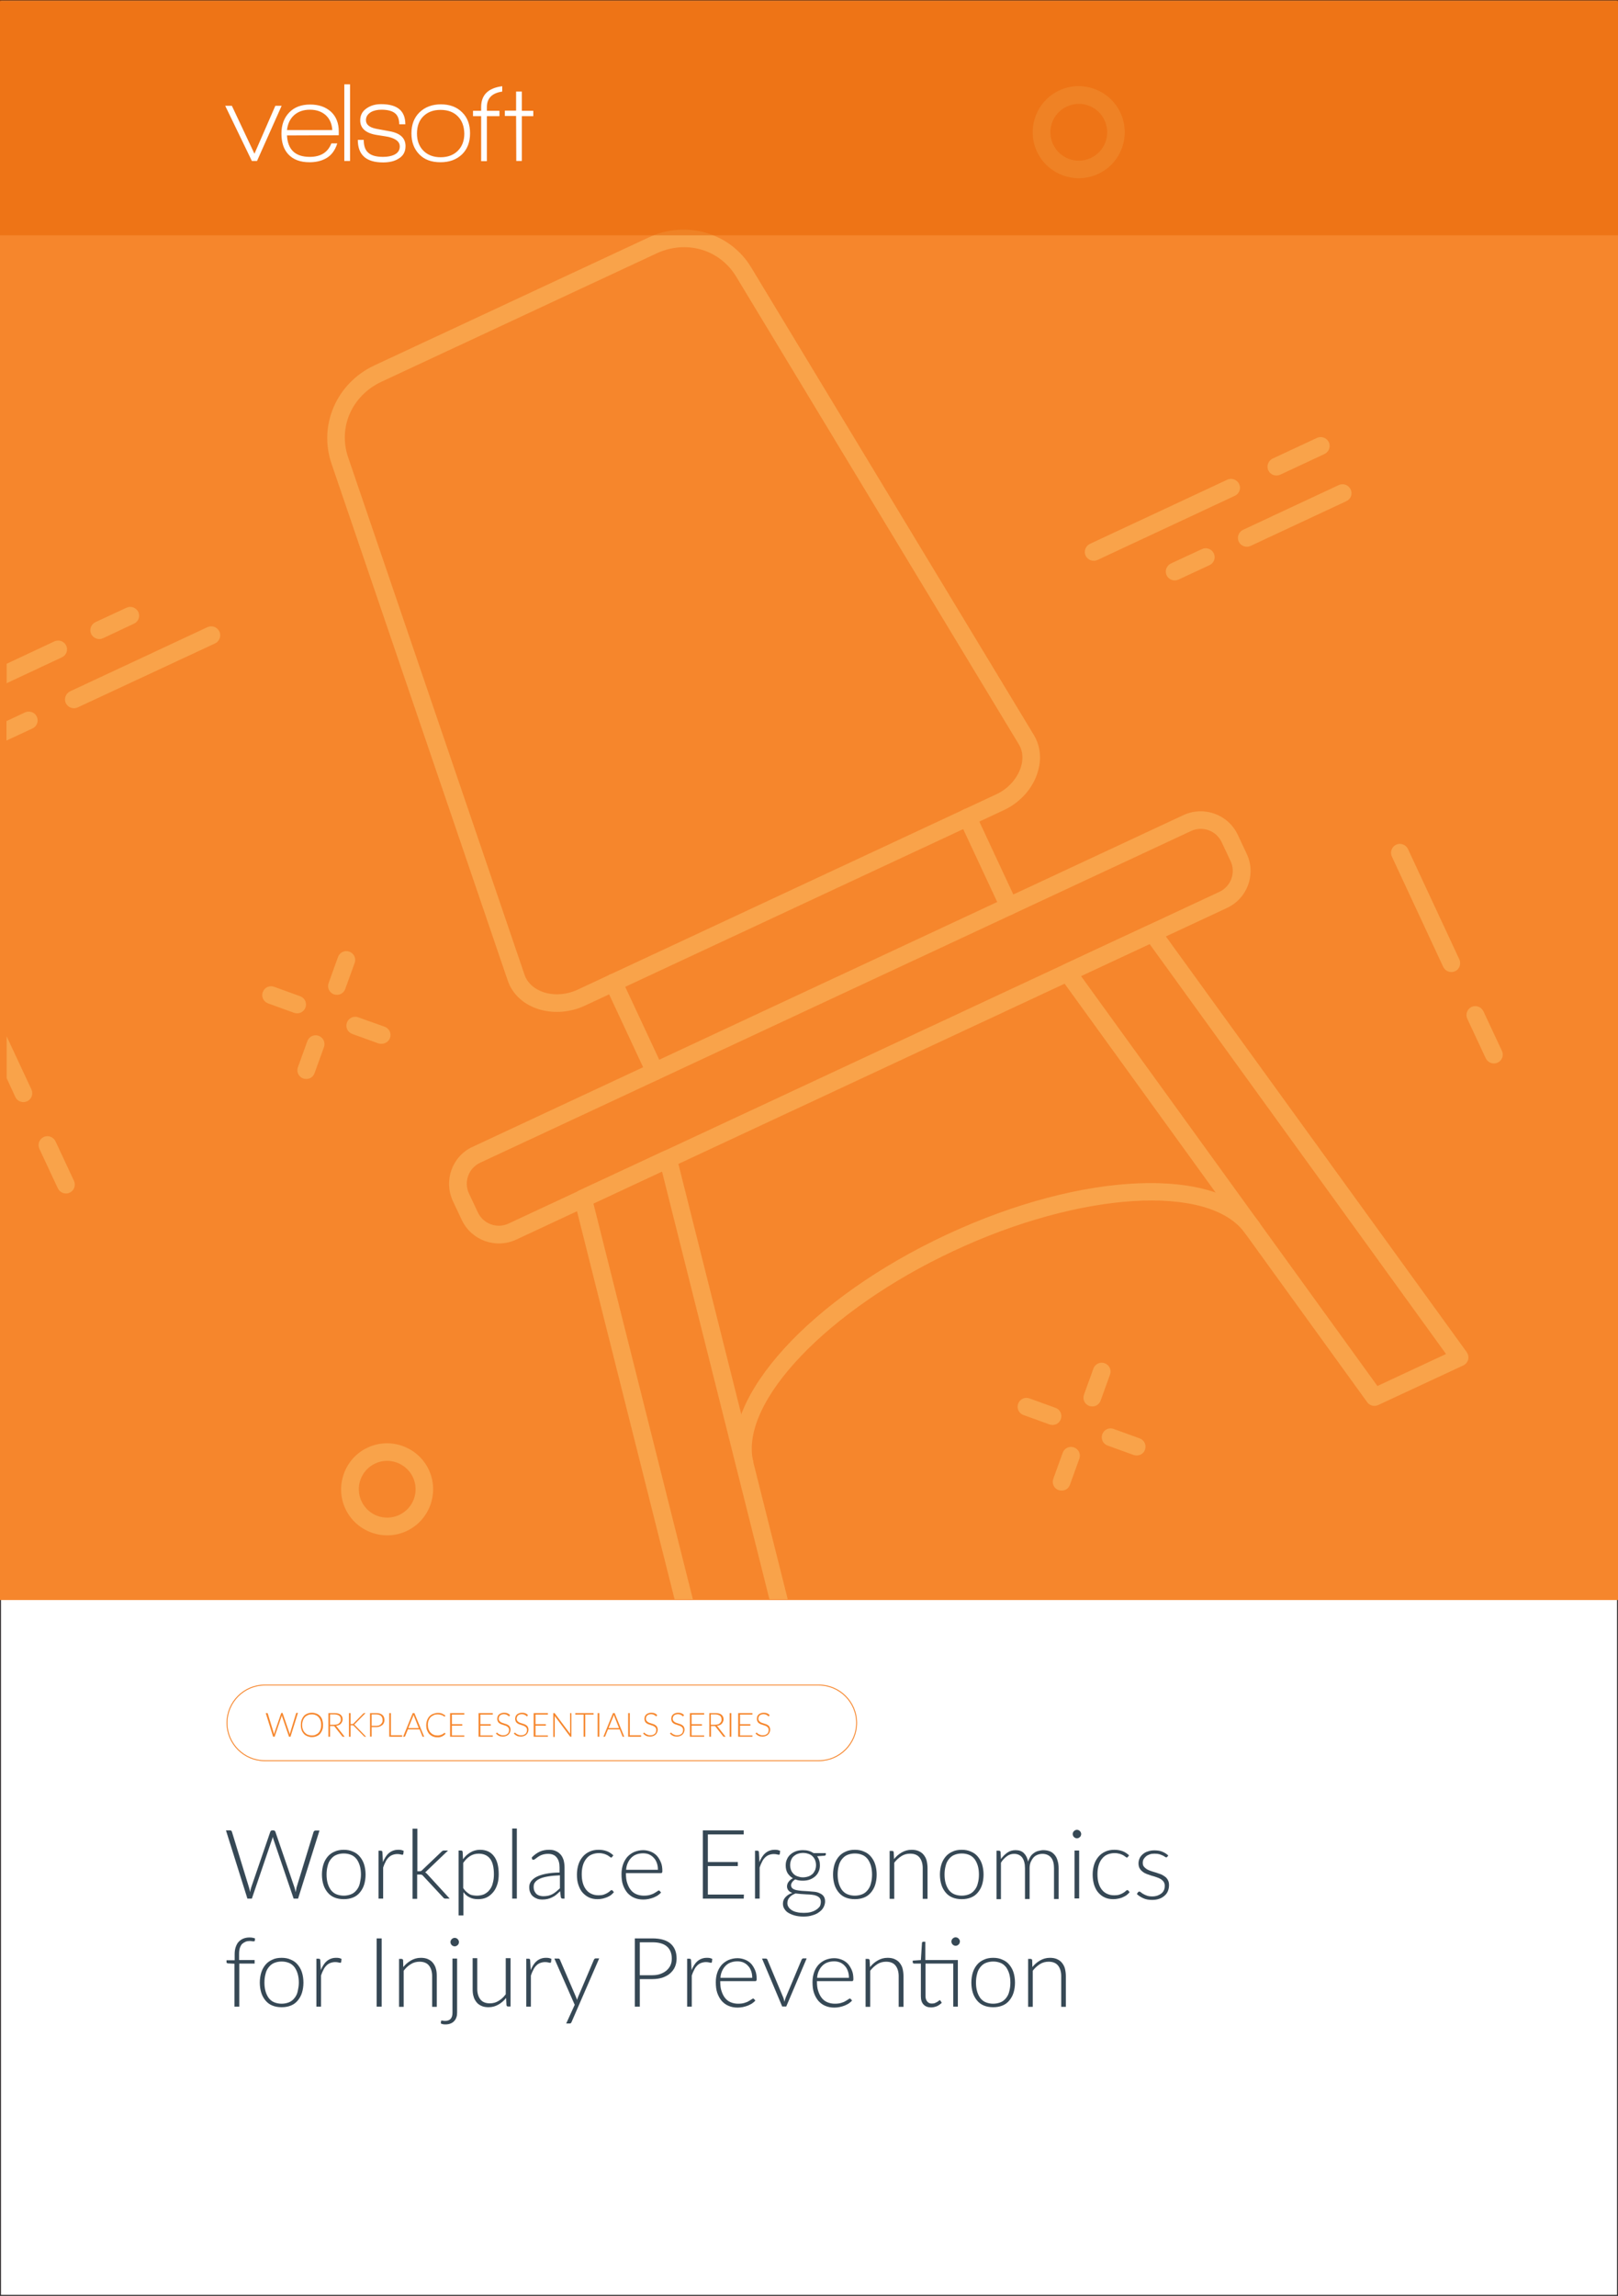 <svg xmlns="http://www.w3.org/2000/svg" xml:space="preserve" id="Layer_1" x="0" y="0" style="enable-background:new 0 0 875 1241" viewBox="0 0 875 1241"><rect x="0" y="0" width="875" height="1241" fill="#333333" stroke="none"/>  <style>.st1{fill:#f6862c}.st2{enable-background:new}.st3{fill:#f9a34a}.st4{fill:#364855}.st6{fill:#fff}</style>  <path id="Template_00000041994586884309504600000013527210638728402325_" d="M0 0h875v1241H0z" style="fill:#fff;stroke:#231f20;stroke-miterlimit:10"></path>  <path d="M442.8 952H143.2c-11.4 0-20.7-9.3-20.7-20.7s9.3-20.7 20.7-20.7h299.6c11.4 0 20.7 9.3 20.7 20.7s-9.3 20.7-20.7 20.7zm-299.6-40.9c-11.1 0-20.2 9.1-20.2 20.2s9.1 20.2 20.2 20.2h299.6c11.1 0 20.2-9.1 20.2-20.2s-9.1-20.2-20.2-20.2H143.2z" class="st1"></path>  <g class="st2">    <path d="m161.1 926-4 12.8h-.8l-3.8-11.1c0-.2-.1-.3-.1-.5 0 .2-.1.3-.1.5l-3.8 11.1h-.8l-4-12.8h.8c.2 0 .3.1.3.2l3.2 10.5c.1.2.1.5.2.8 0-.2.1-.3.1-.4s.1-.3.1-.4l3.6-10.5c0-.1.1-.1.1-.2.1 0 .1-.1.2-.1h.3c.1 0 .2 0 .2.1.1 0 .1.1.1.2l3.6 10.5c0 .1.1.2.1.4 0 .1.1.3.1.4 0-.2.1-.3.1-.4 0-.1.1-.3.1-.4l3.2-10.5c0-.1.1-.1.1-.2.1 0 .1-.1.2-.1h.7zM174.7 932.4c0 1-.1 1.9-.4 2.7-.3.8-.7 1.5-1.2 2.1-.5.6-1.2 1-1.9 1.3-.7.3-1.6.5-2.5.5-.9 0-1.7-.2-2.5-.5-.7-.3-1.4-.7-1.9-1.3-.5-.6-1-1.3-1.2-2.1-.3-.8-.4-1.7-.4-2.7 0-1 .1-1.9.4-2.7.3-.8.7-1.5 1.2-2.1.5-.6 1.2-1 1.9-1.3.7-.3 1.6-.5 2.5-.5.9 0 1.7.2 2.5.5s1.4.8 1.9 1.3c.5.6 1 1.3 1.2 2.1.2.8.4 1.7.4 2.7zm-1 0c0-.9-.1-1.7-.4-2.4-.2-.7-.6-1.3-1-1.8-.5-.5-1-.9-1.6-1.1-.6-.3-1.3-.4-2.1-.4s-1.5.1-2.1.4c-.6.3-1.2.6-1.6 1.1-.5.5-.8 1.1-1.1 1.8-.2.7-.4 1.5-.4 2.4 0 .9.1 1.7.4 2.4.2.7.6 1.3 1.1 1.8.5.5 1 .9 1.6 1.1s1.3.4 2.1.4 1.5-.1 2.1-.4 1.2-.6 1.6-1.1c.5-.5.8-1.1 1-1.8.3-.7.4-1.5.4-2.4zM186.4 938.8h-1.1c-.1 0-.1-.1-.2-.2l-4.1-5.2c0-.1-.1-.1-.1-.2-.1 0-.1-.1-.2-.1s-.1 0-.2-.1h-2v5.8h-.9V926h3.3c1.5 0 2.6.3 3.3.9.7.6 1.1 1.4 1.1 2.5 0 .5-.1.9-.3 1.3-.2.4-.4.8-.7 1.1-.3.3-.7.6-1.1.7-.4.2-1 .3-1.5.4.1.1.3.2.4.4l4.3 5.5zm-5.6-6.5c.6 0 1.1-.1 1.5-.2.4-.1.8-.3 1.1-.6.3-.3.5-.6.7-.9s.2-.8.2-1.2c0-.9-.3-1.6-.9-2s-1.5-.7-2.6-.7h-2.3v5.6h2.3zM189.5 931.9h1.3c.1 0 .1-.1.2-.1s.1-.1.2-.2l5.2-5.3c.1-.1.2-.2.3-.2.1 0 .2-.1.3-.1h.7l-5.6 5.7-.3.3c-.1.1-.2.1-.3.2.1 0 .2.1.3.2l.3.3 5.9 6.1h-.7c-.2 0-.3 0-.3-.1s-.1-.1-.2-.2l-5.4-5.5-.2-.2c-.1 0-.1-.1-.2-.1s-.2-.1-.2-.1H189.6v6.2h-.9V926h.9v5.9zM203.4 926c1.5 0 2.6.3 3.4 1 .8.7 1.1 1.6 1.1 2.8 0 .6-.1 1.1-.3 1.5-.2.5-.5.9-.9 1.2-.4.3-.9.6-1.4.8-.6.2-1.2.3-1.9.3H201v5.1h-.9V926h3.3zm0 6.9c.6 0 1.1-.1 1.5-.2.4-.2.8-.4 1.1-.7.3-.3.5-.6.7-1 .2-.4.2-.8.2-1.2 0-1-.3-1.7-.9-2.3-.6-.5-1.5-.8-2.7-.8H201v6.2h2.4zM217.5 938v.8h-7V926h.9v12h6.1zM229.4 938.8h-.7c-.1 0-.2 0-.2-.1-.1 0-.1-.1-.1-.2l-1.5-3.7h-6.3l-1.5 3.7c0 .1-.1.1-.1.2-.1 0-.1.1-.2.1h-.8l5.2-12.8h.9l5.3 12.8zm-2.9-4.6-2.6-6.5c-.1-.2-.2-.5-.3-.8 0 .1-.1.3-.1.4 0 .1-.1.2-.1.4l-2.6 6.4h5.7zM240.4 936.7c.1 0 .1 0 .2.1l.4.4c-.3.3-.6.5-.9.8-.3.2-.7.4-1 .6-.4.2-.8.3-1.2.4-.4.1-.9.1-1.5.1-.9 0-1.7-.2-2.4-.5s-1.4-.8-1.9-1.3c-.5-.6-.9-1.3-1.2-2.1-.3-.8-.4-1.7-.4-2.7 0-1 .2-1.9.5-2.7s.7-1.5 1.3-2.1 1.2-1 2-1.3 1.6-.5 2.5-.5c.9 0 1.6.1 2.3.4.7.3 1.3.7 1.8 1.1l-.3.4c0 .1-.1.1-.2.1s-.2-.1-.4-.2-.4-.3-.7-.4c-.3-.2-.6-.3-1.1-.4-.4-.1-.9-.2-1.5-.2-.8 0-1.5.1-2.1.4-.6.3-1.2.6-1.7 1.1-.5.5-.8 1.1-1.1 1.8-.3.7-.4 1.5-.4 2.4 0 .9.1 1.7.4 2.4.3.7.6 1.3 1.1 1.8.5.5 1 .9 1.6 1.1.6.3 1.3.4 2 .4.5 0 .9 0 1.2-.1.4-.1.7-.2 1-.3.3-.1.6-.3.8-.4.3-.2.5-.4.8-.6h.1zM251.1 938v.8h-7.7V926h7.7v.8h-6.7v5.2h5.6v.8h-5.6v5.3h6.7zM266.5 938v.8h-7.7V926h7.7v.8h-6.7v5.2h5.6v.8h-5.6v5.3h6.7zM275.5 927.6c-.1.1-.1.2-.2.2s-.2-.1-.3-.2-.3-.2-.5-.4c-.2-.1-.5-.3-.8-.4-.3-.1-.7-.2-1.2-.2s-.9.1-1.2.2c-.4.1-.6.3-.9.5-.2.2-.4.5-.5.8-.1.3-.2.6-.2.9 0 .4.1.8.3 1.1s.4.5.7.7c.3.2.6.4 1 .5.4.1.8.3 1.2.4.4.1.8.3 1.2.4.4.2.7.4 1 .6.3.2.5.5.7.9.2.4.3.8.3 1.3s-.1 1-.3 1.5-.5.9-.8 1.2-.8.6-1.3.8c-.5.2-1.1.3-1.7.3-.8 0-1.6-.1-2.2-.4-.6-.3-1.1-.7-1.6-1.2l.3-.4c.1-.1.2-.1.3-.1.1 0 .1 0 .2.1l.3.3c.1.1.3.2.4.3l.6.3c.2.1.5.2.8.3s.6.1 1 .1c.5 0 1-.1 1.4-.2.4-.2.7-.4 1-.6.3-.3.5-.6.6-.9s.2-.8.2-1.2c0-.5-.1-.8-.3-1.1-.2-.3-.4-.5-.7-.7-.3-.2-.6-.4-1-.5-.4-.1-.8-.3-1.2-.4-.4-.1-.8-.3-1.2-.4-.4-.2-.7-.4-1-.6-.3-.2-.5-.5-.7-.9s-.3-.8-.3-1.4c0-.4.1-.8.2-1.2s.4-.7.7-1.1c.3-.3.7-.5 1.2-.7.5-.2 1-.3 1.6-.3.7 0 1.3.1 1.8.3s1 .5 1.4 1l-.3.5zM285.2 927.6c-.1.1-.1.2-.2.2s-.2-.1-.3-.2-.3-.2-.5-.4c-.2-.1-.5-.3-.8-.4-.3-.1-.7-.2-1.2-.2s-.9.1-1.2.2c-.4.1-.6.3-.9.5-.2.2-.4.5-.5.8-.1.3-.2.6-.2.9 0 .4.1.8.3 1.1s.4.5.7.7c.3.2.6.4 1 .5.4.1.8.3 1.2.4.4.1.8.3 1.2.4.4.2.7.4 1 .6.3.2.5.5.7.9.2.4.3.8.3 1.3s-.1 1-.3 1.5-.5.9-.8 1.2-.8.6-1.3.8c-.5.2-1.1.3-1.7.3-.8 0-1.6-.1-2.2-.4-.6-.3-1.1-.7-1.6-1.2l.3-.4c.1-.1.2-.1.3-.1.1 0 .1 0 .2.1l.3.3c.1.1.3.2.4.3l.6.3c.2.1.5.2.8.3s.6.1 1 .1c.5 0 1-.1 1.4-.2.4-.2.7-.4 1-.6.3-.3.5-.6.6-.9s.2-.8.2-1.2c0-.5-.1-.8-.3-1.1-.2-.3-.4-.5-.7-.7-.3-.2-.6-.4-1-.5-.4-.1-.8-.3-1.2-.4-.4-.1-.8-.3-1.2-.4-.4-.2-.7-.4-1-.6-.3-.2-.5-.5-.7-.9s-.3-.8-.3-1.4c0-.4.1-.8.2-1.2s.4-.7.7-1.1c.3-.3.7-.5 1.2-.7.5-.2 1-.3 1.6-.3.7 0 1.3.1 1.8.3s1 .5 1.4 1l-.3.5zM296.3 938v.8h-7.7V926h7.7v.8h-6.7v5.2h5.6v.8h-5.6v5.3h6.7zM309 926v12.8H308.4c-.1 0-.1-.1-.1-.1l-8.3-11.1v11.3h-.8V926h.7l.1.1 8.3 11.1V926h.7zM321 926.8h-4.5v12h-.9v-12h-4.5v-.8h9.9v.8zM324.1 938.8h-.9V926h.9v12.8zM337.6 938.8h-.7c-.1 0-.2 0-.2-.1-.1 0-.1-.1-.1-.2l-1.5-3.7h-6.3l-1.5 3.7c0 .1-.1.1-.1.2-.1 0-.1.1-.2.1h-.7l5.2-12.8h.9l5.2 12.8zm-2.8-4.6-2.6-6.5c-.1-.2-.2-.5-.3-.8 0 .1-.1.3-.1.4 0 .1-.1.2-.1.4l-2.6 6.4h5.7zM346.7 938v.8h-7V926h.9v12h6.1zM355.1 927.6c-.1.1-.1.2-.2.2s-.2-.1-.3-.2-.3-.2-.5-.4c-.2-.1-.5-.3-.8-.4-.3-.1-.7-.2-1.2-.2s-.9.1-1.2.2c-.4.1-.6.3-.9.5-.2.2-.4.5-.5.8-.1.3-.2.6-.2.9 0 .4.1.8.3 1.1s.4.5.7.7c.3.2.6.4 1 .5.4.1.8.3 1.2.4.4.1.8.3 1.2.4.4.2.7.4 1 .6.3.2.5.5.7.9.2.4.3.8.3 1.3s-.1 1-.3 1.5-.5.9-.8 1.2-.8.6-1.3.8c-.5.2-1.1.3-1.7.3-.8 0-1.6-.1-2.2-.4-.6-.3-1.1-.7-1.6-1.2l.3-.4c.1-.1.2-.1.3-.1.1 0 .1 0 .2.1l.3.3c.1.1.3.2.4.3l.6.3c.2.1.5.2.8.3s.6.1 1 .1c.5 0 1-.1 1.4-.2.4-.2.7-.4 1-.6.3-.3.5-.6.6-.9s.2-.8.2-1.2c0-.5-.1-.8-.3-1.1-.2-.3-.4-.5-.7-.7-.3-.2-.6-.4-1-.5-.4-.1-.8-.3-1.2-.4-.4-.1-.8-.3-1.2-.4-.4-.2-.7-.4-1-.6-.3-.2-.5-.5-.7-.9s-.3-.8-.3-1.4c0-.4.1-.8.2-1.2s.4-.7.7-1.1c.3-.3.7-.5 1.2-.7.5-.2 1-.3 1.6-.3.7 0 1.3.1 1.8.3s1 .5 1.4 1l-.3.5zM369.6 927.6c-.1.1-.1.2-.2.2s-.2-.1-.3-.2-.3-.2-.5-.4c-.2-.1-.5-.3-.8-.4-.3-.1-.7-.2-1.2-.2s-.9.1-1.2.2c-.4.1-.6.3-.9.5-.2.2-.4.5-.5.8-.1.3-.2.6-.2.9 0 .4.1.8.3 1.1s.4.5.7.7c.3.2.6.4 1 .5.4.1.8.3 1.2.4.4.1.8.3 1.2.4.4.2.7.4 1 .6.3.2.5.5.7.9.2.4.3.8.3 1.3s-.1 1-.3 1.5-.5.9-.8 1.2-.8.6-1.3.8c-.5.2-1.1.3-1.7.3-.8 0-1.6-.1-2.2-.4-.6-.3-1.1-.7-1.6-1.2l.3-.4c.1-.1.2-.1.3-.1.1 0 .1 0 .2.1l.3.3c.1.1.3.2.4.3l.6.3c.2.1.5.2.8.3s.6.1 1 .1c.5 0 1-.1 1.4-.2.4-.2.7-.4 1-.6.3-.3.5-.6.6-.9s.2-.8.2-1.2c0-.5-.1-.8-.3-1.1-.2-.3-.4-.5-.7-.7-.3-.2-.6-.4-1-.5-.4-.1-.8-.3-1.2-.4-.4-.1-.8-.3-1.2-.4-.4-.2-.7-.4-1-.6-.3-.2-.5-.5-.7-.9s-.3-.8-.3-1.4c0-.4.1-.8.2-1.2s.4-.7.7-1.1c.3-.3.7-.5 1.2-.7.5-.2 1-.3 1.6-.3.7 0 1.3.1 1.8.3s1 .5 1.4 1l-.3.5zM380.8 938v.8h-7.7V926h7.7v.8H374v5.2h5.6v.8H374v5.3h6.8zM392.4 938.8h-1.1c-.1 0-.1-.1-.2-.2l-4.1-5.2c0-.1-.1-.1-.1-.2-.1 0-.1-.1-.2-.1s-.1 0-.2-.1h-2v5.8h-.9V926h3.3c1.5 0 2.6.3 3.3.9.7.6 1.1 1.4 1.1 2.5 0 .5-.1.9-.3 1.3-.2.4-.4.8-.7 1.1-.3.3-.7.6-1.1.7-.4.2-1 .3-1.5.4.1.1.3.2.4.4l4.3 5.5zm-5.7-6.5c.6 0 1.1-.1 1.5-.2.4-.1.8-.3 1.1-.6.3-.3.5-.6.7-.9s.2-.8.2-1.2c0-.9-.3-1.6-.9-2s-1.5-.7-2.6-.7h-2.3v5.6h2.3zM395.5 938.8h-.9V926h.9v12.8zM406.9 938v.8h-7.7V926h7.7v.8h-6.7v5.2h5.6v.8h-5.6v5.3h6.7zM415.9 927.6c-.1.1-.1.2-.2.2s-.2-.1-.3-.2-.3-.2-.5-.4c-.2-.1-.5-.3-.8-.4-.3-.1-.7-.2-1.2-.2s-.9.1-1.2.2c-.4.1-.6.3-.9.5-.2.2-.4.5-.5.8-.1.3-.2.6-.2.9 0 .4.1.8.3 1.1s.4.5.7.7c.3.2.6.4 1 .5.4.1.8.3 1.2.4.4.1.8.3 1.2.4.4.2.7.4 1 .6.3.2.5.5.7.9.2.4.3.8.3 1.3s-.1 1-.3 1.5-.5.9-.8 1.2-.8.6-1.3.8c-.5.2-1.1.3-1.7.3-.8 0-1.6-.1-2.2-.4-.6-.3-1.1-.7-1.6-1.2l.3-.4c.1-.1.2-.1.3-.1.1 0 .1 0 .2.1l.3.3c.1.1.3.2.4.3l.6.3c.2.1.5.2.8.3s.6.1 1 .1c.5 0 1-.1 1.4-.2.4-.2.7-.4 1-.6.3-.3.5-.6.6-.9s.2-.8.2-1.2c0-.5-.1-.8-.3-1.1-.2-.3-.4-.5-.7-.7-.3-.2-.6-.4-1-.5-.4-.1-.8-.3-1.2-.4-.4-.1-.8-.3-1.2-.4-.4-.2-.7-.4-1-.6-.3-.2-.5-.5-.7-.9s-.3-.8-.3-1.4c0-.4.1-.8.2-1.2s.4-.7.7-1.1c.3-.3.7-.5 1.2-.7.5-.2 1-.3 1.6-.3.7 0 1.3.1 1.8.3s1 .5 1.4 1l-.3.5z" class="st1"></path>  </g>  <path d="M0 .5h875v864.4H0z" class="st1"></path>  <path d="M37.7 644.7c-2.4 1.1-5.2.1-6.4-2.3l-10-21.4c-1.1-2.4-.1-5.2 2.3-6.4 2.4-1.1 5.2-.1 6.4 2.3l10 21.4c1.1 2.4.1 5.3-2.3 6.4zM786.9 525c-2.4 1.1-5.2.1-6.4-2.3L752.7 463c-1.1-2.4-.1-5.2 2.3-6.4 2.4-1.1 5.2-.1 6.4 2.3l27.8 59.7c1.1 2.5.1 5.3-2.3 6.4zM809.9 574.4c-2.4 1.1-5.2.1-6.4-2.3l-10-21.4c-1.1-2.4-.1-5.2 2.3-6.4 2.4-1.1 5.2-.1 6.4 2.3l10 21.4c1.2 2.5.1 5.3-2.3 6.4zM593.9 94c-12.4 5.8-27.3.4-33.1-12s-.4-27.3 12-33.1 27.3-.4 33.1 12 .5 27.3-12 33.1zm-17-36.4c-7.7 3.6-11 12.7-7.4 20.4s12.7 11 20.4 7.4 11-12.7 7.4-20.4-12.7-11-20.4-7.4zM219.9 827.6c-12.4 5.8-27.3.4-33.1-12s-.4-27.3 12-33.1 27.3-.4 33.1 12 .4 27.3-12 33.1zm-17-36.5c-7.7 3.6-11 12.7-7.4 20.4s12.7 11 20.4 7.4 11-12.7 7.4-20.4c-3.6-7.6-12.8-11-20.4-7.4zM116.3 347.8 42 382.4c-2.4 1.1-5.2.1-6.4-2.3-1.1-2.4-.1-5.2 2.3-6.4l74.3-34.7c2.4-1.1 5.2-.1 6.4 2.3s.1 5.4-2.3 6.5zM72.5 337.1 55.7 345c-2.4 1.1-5.2.1-6.4-2.3-1.1-2.4-.1-5.2 2.3-6.4l16.8-7.8c2.4-1.1 5.2-.1 6.4 2.3 1.1 2.4.1 5.2-2.3 6.3zM667.8 268l-74.3 34.7c-2.4 1.1-5.2.1-6.4-2.3-1.1-2.4-.1-5.2 2.3-6.4l74.3-34.7c2.4-1.1 5.2-.1 6.4 2.3s.1 5.3-2.3 6.4zM716.3 245.4l-24 11.2c-2.4 1.1-5.2.1-6.4-2.3-1.1-2.4-.1-5.2 2.3-6.4l24-11.2c2.4-1.1 5.2-.1 6.4 2.3s0 5.3-2.3 6.4zM728.1 270.9l-51.8 24.2c-2.4 1.1-5.2.1-6.4-2.3-1.1-2.4-.1-5.2 2.3-6.4l51.8-24.2c2.4-1.1 5.2-.1 6.4 2.3 1.2 2.5.1 5.3-2.3 6.4zM654.1 305.5l-16.8 7.8c-2.4 1.1-5.2.1-6.4-2.3-1.1-2.4-.1-5.2 2.3-6.4l16.8-7.8c2.4-1.1 5.2-.1 6.4 2.3s.1 5.3-2.3 6.4zM162.8 547.3c-1.1.5-2.4.6-3.7.2l-14.1-5.1c-2.5-.9-3.8-3.6-2.9-6.1.9-2.5 3.6-3.8 6.1-2.9l14.1 5.1c2.5.9 3.8 3.6 2.9 6.1-.4 1.2-1.3 2.1-2.4 2.7zM208.3 563.8c-1.1.5-2.4.6-3.7.2l-14.1-5.1c-2.5-.9-3.8-3.6-2.9-6.1s3.6-3.8 6.1-2.9L208 555c2.5.9 3.8 3.6 2.9 6.1-.5 1.3-1.4 2.2-2.6 2.7zM167.7 582.8c-1.1.5-2.4.6-3.7.2-2.5-.9-3.8-3.6-2.9-6.1l5.1-14.1c.9-2.5 3.6-3.8 6.1-2.9 2.5.9 3.8 3.6 2.9 6.1l-5.1 14.1c-.4 1.2-1.3 2.2-2.4 2.7zM184.3 537.3c-1.1.5-2.4.6-3.7.2-2.5-.9-3.8-3.6-2.9-6.1l5.1-14.1c.9-2.5 3.6-3.8 6.1-2.9 2.5.9 3.8 3.6 2.9 6.1l-5.1 14.1c-.4 1.2-1.3 2.1-2.4 2.7zM571.3 769.8c-1.1.5-2.4.6-3.7.2l-14.1-5.1c-2.5-.9-3.8-3.6-2.9-6.1.9-2.5 3.6-3.8 6.1-2.9l14.1 5.1c2.5.9 3.8 3.6 2.9 6.1-.4 1.2-1.3 2.1-2.4 2.7zM616.8 786.3c-1.1.5-2.4.6-3.7.2l-14.1-5.1c-2.5-.9-3.8-3.6-2.9-6.1.9-2.5 3.6-3.8 6.1-2.9l14.1 5.1c2.5.9 3.8 3.6 2.9 6.1-.4 1.3-1.3 2.2-2.4 2.7zM576.2 805.3c-1.1.5-2.4.6-3.7.2-2.5-.9-3.8-3.6-2.9-6.1l5.1-14.1c.9-2.5 3.6-3.8 6.1-2.9 2.5.9 3.8 3.6 2.9 6.1l-5.1 14.1c-.4 1.2-1.3 2.2-2.4 2.7zM592.8 759.8c-1.1.5-2.4.6-3.7.2-2.5-.9-3.8-3.6-2.9-6.1l5.1-14.1c.9-2.5 3.6-3.8 6.1-2.9 2.5.9 3.8 3.6 2.9 6.1l-5.1 14.1c-.4 1.2-1.3 2.1-2.4 2.7zM791.3 738.1l-46 21.4c-2.1 1-4.6.3-5.9-1.5l-166-229.5c-.8-1.2-1.1-2.6-.8-4 .4-1.4 1.3-2.5 2.6-3.1l46-21.4c2.1-1 4.6-.3 5.9 1.5l166.1 229.4c.8 1.2 1.1 2.6.8 4-.4 1.4-1.4 2.6-2.7 3.2zm-46.4 11.1 37.1-17.3-160.3-221.6-37.1 17.3 160.3 221.6z" class="st3"></path>  <path d="M663.5 490.8 279.1 670.1c-11 5.1-24.2.4-29.4-10.7l-4.8-10.2c-5.1-11-.4-24.2 10.7-29.3L640 440.6c11-5.1 24.2-.4 29.4 10.7l4.8 10.2c5.2 11 .4 24.2-10.7 29.3zM259.7 628.5c-6.3 2.9-9 10.4-6.1 16.6l4.8 10.2c2.9 6.3 10.4 9 16.6 6.1l384.4-179.3c6.3-2.9 9-10.4 6.1-16.6l-4.8-10.2c-2.9-6.3-10.4-9-16.6-6.1L259.7 628.5zM542.7 438 316.3 543.6c-8.9 4.2-19.3 4.5-27.8.9-6.8-2.9-11.7-8-13.9-14.4l-95.4-279.7c-7-20.7 2.9-43.3 23.1-52.8l148.6-69.3c20.2-9.4 44-2.5 55.3 16.2l152.9 252.8c3.5 5.8 4.3 12.9 2.1 20-2.6 8.9-9.6 16.6-18.5 20.7zM206.4 206.3c-16.1 7.5-23.7 24.7-18.1 41l56.4 165.3 39 114.4c1.3 3.8 4.4 6.9 8.6 8.7 6 2.6 13.5 2.3 20-.7l226.4-105.6c6.5-3 11.5-8.6 13.4-14.8 1.4-4.4 1-8.8-1.1-12.2L398.1 149.5c-8.9-14.7-27-20-43.1-12.5l-148.6 69.3zm33.8 207.8z" class="st3"></path>  <path d="M547.7 494.2c-2.4 1.1-5.2.1-6.4-2.3l-22.4-48c-1.1-2.4-.1-5.2 2.3-6.4 2.4-1.1 5.2-.1 6.4 2.3l22.4 48c1.1 2.4.1 5.3-2.3 6.4zM356.2 583.5c-2.4 1.1-5.2.1-6.4-2.3l-22.4-48c-1.1-2.4-.1-5.2 2.3-6.4 2.4-1.1 5.2-.1 6.4 2.3l22.4 48c1.1 2.4.1 5.3-2.3 6.4zM678.9 667.7c-2 .9-4.5.4-5.9-1.5-19.6-26.4-88.6-22.1-157.1 9.9-68.2 31.8-116 81.8-108.6 113.8.6 2.6-1.1 5.1-3.6 5.7-2.6.6-5.1-1-5.7-3.6-8.4-36.8 40.5-90.4 113.9-124.6 73.7-34.4 146.3-37.3 168.9-6.9 1.6 2.1 1.1 5.1-1 6.7-.3.2-.6.3-.9.5zM17 588.9 3.6 560.2v22.6L8.3 593c1.1 2.4 4 3.4 6.4 2.3 2.4-1.1 3.4-4 2.3-6.4zM19.9 387.4c-1.1-2.4-4-3.4-6.4-2.3l-10 4.7v10.5l14-6.5c2.5-1.1 3.5-4 2.4-6.4zM35.8 349c-1.1-2.4-4-3.4-6.4-2.3L3.6 358.8v10.5l29.9-14c2.4-1.1 3.4-3.9 2.3-6.3z" class="st3"></path>  <path d="M364.8 864.5h9.9l-53.8-214 37.1-17.3 58.1 231.3h9.9l-60.1-239.2c-.3-1.4-1.3-2.5-2.6-3.2-1.3-.6-2.8-.6-4.1 0l-46 21.4c-2.1 1-3.2 3.3-2.6 5.5l54.2 215.5z" class="st3"></path>  <g class="st2">    <path d="m172.8 989.4-11.6 36.9h-2.4l-10.9-32c-.1-.4-.3-.9-.4-1.4-.1.5-.2.9-.4 1.4l-10.9 32h-2.4l-11.6-36.9h2.2c.5 0 .8.2 1 .7l9.3 30.3c.2.7.4 1.5.5 2.4.1-.5.2-.9.3-1.3.1-.4.2-.8.3-1.1l10.4-30.3c.1-.2.2-.4.4-.5.2-.1.4-.2.6-.2h.7c.2 0 .4.1.6.2.2.1.3.3.4.5l10.4 30.3c.1.3.2.7.3 1.1.1.4.2.8.3 1.3.1-.4.2-.8.2-1.2.1-.4.2-.8.2-1.1l9.3-30.3c.1-.2.2-.4.4-.5.2-.1.4-.2.6-.2h2.2zM185.9 999.9c1.9 0 3.5.3 5 1 1.5.6 2.7 1.5 3.7 2.7 1 1.2 1.8 2.6 2.3 4.2.5 1.6.8 3.5.8 5.5s-.3 3.9-.8 5.5-1.3 3-2.3 4.2c-1 1.2-2.2 2.1-3.7 2.7s-3.1.9-5 .9-3.5-.3-5-.9c-1.5-.6-2.7-1.5-3.7-2.7-1-1.2-1.8-2.6-2.3-4.2s-.8-3.5-.8-5.5.3-3.9.8-5.5 1.3-3 2.3-4.2c1-1.2 2.3-2.1 3.7-2.7 1.5-.7 3.2-1 5-1zm0 24.8c1.5 0 2.9-.3 4.1-.8 1.2-.5 2.1-1.3 2.9-2.3.8-1 1.4-2.2 1.7-3.6s.6-3 .6-4.7c0-1.7-.2-3.3-.6-4.7-.4-1.4-1-2.6-1.7-3.6-.8-1-1.7-1.8-2.9-2.3-1.2-.5-2.5-.8-4.1-.8s-2.9.3-4.1.8c-1.2.5-2.1 1.3-2.9 2.3-.8 1-1.4 2.2-1.7 3.6-.4 1.4-.6 3-.6 4.7 0 1.7.2 3.3.6 4.7s1 2.6 1.7 3.6c.8 1 1.7 1.8 2.9 2.3 1.2.5 2.6.8 4.1.8zM207.1 1006.6c.4-1.1.9-2 1.4-2.8.5-.8 1.1-1.5 1.8-2.1.7-.6 1.4-1 2.2-1.3.8-.3 1.7-.5 2.8-.5.5 0 1.1 0 1.6.1s1 .3 1.4.5l-.2 1.7c-.1.3-.3.4-.5.4s-.5-.1-1-.2c-.4-.1-1-.2-1.7-.2-1 0-1.9.2-2.7.5-.8.3-1.5.8-2.1 1.4-.6.6-1.2 1.4-1.6 2.3-.5.9-.9 1.9-1.3 3.1v16.8h-2.5v-25.9h1.3c.3 0 .5.1.6.2.1.1.2.3.2.6l.3 5.4zM225.7 988.4v23.1h1.2c.2 0 .5 0 .7-.1s.5-.2.7-.5l10.4-9.9c.2-.2.4-.4.6-.5.2-.1.5-.2.8-.2h2.2l-11.4 10.9c-.3.4-.7.7-1 .9.3.1.5.3.7.5l.6.6 12 13.1H241c-.2 0-.5 0-.7-.1-.2-.1-.4-.2-.6-.5l-10.9-11.7c-.1-.2-.3-.3-.4-.4-.1-.1-.3-.2-.4-.2s-.3-.1-.5-.1h-1.9v13.1h-2.5v-37.9h2.6zM250.4 1005c1.1-1.6 2.5-2.8 4-3.7 1.5-.9 3.3-1.4 5.2-1.4 3.2 0 5.7 1.1 7.4 3.3 1.8 2.2 2.7 5.5 2.7 9.9 0 1.9-.2 3.7-.7 5.3-.5 1.6-1.2 3.1-2.2 4.3-1 1.2-2.1 2.2-3.5 2.9-1.4.7-3 1-4.8 1-1.8 0-3.3-.3-4.6-1-1.3-.6-2.4-1.6-3.3-2.8v12.6H248v-35.1h1.4c.4 0 .7.2.8.7l.2 4zm.1 15.6c.5.7 1 1.4 1.6 1.9.5.5 1.1.9 1.7 1.3s1.3.6 1.9.7c.7.1 1.4.2 2.2.2 1.5 0 2.9-.3 4-.8 1.1-.6 2.1-1.3 2.9-2.4.8-1 1.4-2.2 1.7-3.6.4-1.4.6-3 .6-4.7 0-3.9-.7-6.7-2.1-8.5-1.4-1.8-3.5-2.7-6.1-2.7-1.7 0-3.3.4-4.7 1.3-1.4.9-2.6 2.1-3.7 3.7v13.6zM279.5 988.4v37.9H277v-37.9h2.5zM287.6 1004c1.4-1.4 2.8-2.4 4.3-3.1 1.5-.7 3.2-1 5.1-1 1.4 0 2.6.2 3.6.7 1 .4 1.9 1.1 2.6 1.9s1.2 1.8 1.6 3c.3 1.2.5 2.5.5 3.9v16.9h-1c-.5 0-.8-.2-1-.7l-.4-3.3c-.7.7-1.4 1.3-2.1 1.9-.7.6-1.4 1-2.2 1.4-.8.4-1.6.7-2.5.9-.9.2-1.9.3-2.9.3-.9 0-1.7-.1-2.6-.4-.8-.3-1.6-.7-2.2-1.2-.7-.5-1.2-1.2-1.6-2.1-.4-.8-.6-1.9-.6-3s.3-2.1.9-3c.6-.9 1.6-1.8 2.9-2.5 1.3-.7 3.1-1.3 5.1-1.7 2.1-.4 4.6-.7 7.5-.7v-2.7c0-2.4-.5-4.2-1.6-5.5-1-1.3-2.6-1.9-4.6-1.9-1.3 0-2.3.2-3.2.5-.9.3-1.6.7-2.2 1.1-.6.4-1.1.8-1.5 1.1s-.7.5-1 .5c-.2 0-.3 0-.5-.1l-.3-.3-.1-.9zm15.2 9.7c-2.5.1-4.6.3-6.4.6-1.8.3-3.3.7-4.4 1.2s-2 1.1-2.6 1.9c-.6.7-.8 1.5-.8 2.5 0 .9.1 1.6.4 2.3.3.6.7 1.2 1.1 1.6.5.4 1 .7 1.7.9.6.2 1.3.3 2 .3 1 0 1.9-.1 2.8-.3.8-.2 1.6-.5 2.3-.9.7-.4 1.4-.9 2-1.4.6-.5 1.2-1.1 1.9-1.7v-7zM331 1003.8l-.2.2c-.1.1-.2.1-.3.1-.2 0-.4-.1-.7-.4-.3-.2-.7-.5-1.2-.8-.5-.3-1.1-.5-1.9-.8-.8-.2-1.7-.4-2.8-.4-1.5 0-2.8.3-4 .8-1.2.5-2.1 1.3-2.9 2.3-.8 1-1.4 2.2-1.8 3.6-.4 1.4-.6 3-.6 4.7 0 1.8.2 3.4.6 4.8.4 1.4 1 2.6 1.8 3.6s1.7 1.7 2.8 2.2 2.3.8 3.7.8c1.3 0 2.3-.1 3.1-.4.8-.3 1.5-.6 2.1-1 .5-.3 1-.7 1.3-1 .3-.3.6-.4.8-.4s.4.1.5.3l.7.8c-.4.5-.9 1-1.5 1.5s-1.3.8-2.1 1.2c-.8.3-1.6.6-2.5.8-.9.2-1.8.3-2.8.3-1.7 0-3.2-.3-4.5-.9s-2.5-1.5-3.5-2.6-1.7-2.5-2.3-4.2-.8-3.5-.8-5.6c0-2 .3-3.8.8-5.4.5-1.6 1.3-3 2.3-4.2 1-1.2 2.2-2.1 3.7-2.8 1.5-.7 3.1-1 5-1 1.7 0 3.2.3 4.5.8 1.3.5 2.4 1.3 3.4 2.2l-.7.9zM338.5 1012.3v.5c0 1.9.2 3.7.7 5.1.5 1.5 1.1 2.7 1.9 3.7.8 1 1.8 1.8 3 2.3 1.2.5 2.5.8 4 .8 1.3 0 2.4-.1 3.4-.4 1-.3 1.8-.6 2.4-1 .7-.4 1.2-.7 1.6-1s.7-.4.8-.4c.2 0 .4.1.5.3l.7.8c-.4.5-1 1-1.7 1.5s-1.5.8-2.3 1.2c-.8.3-1.7.6-2.7.8-1 .2-1.9.3-2.9.3-1.8 0-3.4-.3-4.8-.9-1.5-.6-2.7-1.5-3.8-2.7-1-1.2-1.8-2.6-2.4-4.3-.6-1.7-.8-3.7-.8-5.9 0-1.9.3-3.6.8-5.1s1.3-2.9 2.3-4.1c1-1.1 2.2-2 3.7-2.7 1.5-.6 3.1-1 4.9-1 1.5 0 2.8.3 4.1.8s2.3 1.2 3.3 2.2c.9 1 1.6 2.2 2.2 3.6s.8 3 .8 4.8c0 .4-.1.6-.2.8-.1.1-.3.2-.5.2h-19zm17.3-1.6c0-1.4-.2-2.6-.6-3.7-.4-1.1-.9-2-1.7-2.8-.7-.8-1.6-1.4-2.5-1.8s-2.1-.6-3.2-.6c-1.3 0-2.5.2-3.6.6-1.1.4-2 1-2.8 1.8-.8.8-1.4 1.7-1.9 2.8-.5 1.1-.8 2.3-.9 3.7h17.2zM402.3 1024.1l-.1 2.2h-22.1v-36.9h22.1v2.2h-19.4v14.9H399v2.2h-16.2v15.4h19.5zM410.7 1006.6c.4-1.1.9-2 1.4-2.8.5-.8 1.1-1.5 1.8-2.1.7-.6 1.4-1 2.2-1.3.8-.3 1.7-.5 2.8-.5.5 0 1.1 0 1.6.1s1 .3 1.4.5l-.2 1.7c-.1.3-.3.4-.5.4s-.5-.1-1-.2c-.4-.1-1-.2-1.7-.2-1 0-1.9.2-2.7.5-.8.3-1.5.8-2.1 1.4-.6.6-1.2 1.4-1.6 2.3-.5.9-.9 1.9-1.3 3.1v16.8h-2.5v-25.9h1.3c.3 0 .5.1.6.2.1.1.2.3.2.6l.3 5.4zM446.6 1001.5v.9c0 .4-.2.6-.7.7l-4 .3c.5.7.9 1.4 1.1 2.2.3.8.4 1.7.4 2.7 0 1.3-.2 2.4-.7 3.4-.4 1-1.1 1.9-1.9 2.6-.8.7-1.8 1.3-2.9 1.7-1.1.4-2.4.6-3.8.6-1.5 0-2.8-.2-4-.7-.7.4-1.3.9-1.7 1.5-.4.6-.6 1.1-.6 1.7 0 .7.3 1.3.8 1.7.5.4 1.2.7 2.1.9s1.8.3 2.9.4c1.1.1 2.2.1 3.4.2 1.1.1 2.3.2 3.4.3s2.1.4 2.9.8c.9.4 1.6.9 2.1 1.6.5.7.8 1.6.8 2.8 0 1.1-.3 2.1-.8 3.1s-1.3 1.9-2.3 2.6c-1 .8-2.2 1.4-3.7 1.8-1.4.5-3.1.7-4.9.7-1.8 0-3.4-.2-4.8-.6-1.4-.4-2.5-.9-3.5-1.5s-1.6-1.4-2.1-2.2-.7-1.7-.7-2.7c0-1.4.5-2.6 1.4-3.5.9-1 2.1-1.8 3.7-2.3-.9-.3-1.6-.7-2.1-1.3-.5-.6-.8-1.3-.8-2.3 0-.4.1-.7.2-1.1.1-.4.3-.8.6-1.2.3-.4.6-.8 1-1.1s.9-.7 1.4-.9c-1.2-.7-2.2-1.7-2.9-2.8-.7-1.2-1-2.6-1-4.1 0-1.3.2-2.4.7-3.4.4-1 1.1-1.9 1.9-2.6.8-.7 1.8-1.3 2.9-1.7 1.1-.4 2.4-.6 3.8-.6 1.1 0 2.2.1 3.2.4 1 .3 1.8.7 2.6 1.2h6.6zm-2.7 26.5c0-.8-.2-1.5-.6-2-.4-.5-1-.9-1.7-1.2-.7-.3-1.5-.5-2.5-.6-.9-.1-1.9-.2-2.9-.2-1-.1-2-.1-3.1-.2-1-.1-2-.2-2.9-.3-.7.3-1.3.6-1.8.9s-1 .7-1.4 1.2c-.4.4-.7.9-.9 1.4-.2.5-.3 1.1-.3 1.7 0 .8.2 1.5.6 2.1.4.7 1 1.2 1.7 1.7.8.5 1.7.9 2.8 1.1 1.1.3 2.4.4 3.8.4 1.3 0 2.5-.1 3.7-.4 1.1-.3 2.1-.7 3-1.3.8-.5 1.5-1.2 2-1.9.3-.7.5-1.5.5-2.4zm-9.7-13.2c1.1 0 2.1-.2 3-.5.9-.3 1.6-.8 2.2-1.3.6-.6 1-1.3 1.4-2.1.3-.8.5-1.7.5-2.7s-.2-1.9-.5-2.7c-.3-.8-.8-1.5-1.4-2.1-.6-.6-1.3-1-2.2-1.3-.9-.3-1.8-.5-2.9-.5-1.1 0-2.1.2-2.9.5-.9.3-1.6.8-2.2 1.3s-1.1 1.3-1.4 2.1c-.3.8-.5 1.7-.5 2.7s.2 1.9.5 2.7c.3.8.8 1.5 1.4 2.1.6.6 1.3 1 2.2 1.3s1.7.5 2.8.5zM462.3 999.9c1.9 0 3.5.3 5 1 1.5.6 2.7 1.5 3.7 2.7 1 1.2 1.8 2.6 2.3 4.2s.8 3.5.8 5.5-.3 3.9-.8 5.5-1.3 3-2.3 4.2c-1 1.2-2.2 2.1-3.7 2.7s-3.1.9-5 .9-3.5-.3-5-.9-2.7-1.5-3.7-2.7c-1-1.2-1.8-2.6-2.3-4.2-.5-1.6-.8-3.5-.8-5.5s.3-3.9.8-5.5 1.3-3 2.3-4.2c1-1.2 2.3-2.1 3.7-2.7 1.5-.7 3.1-1 5-1zm0 24.8c1.5 0 2.9-.3 4.1-.8 1.2-.5 2.1-1.3 2.9-2.3.8-1 1.4-2.2 1.7-3.6.4-1.4.6-3 .6-4.7 0-1.7-.2-3.3-.6-4.7-.4-1.4-1-2.6-1.7-3.6-.8-1-1.7-1.8-2.9-2.3-1.2-.5-2.5-.8-4.1-.8-1.5 0-2.9.3-4.1.8-1.2.5-2.1 1.3-2.9 2.3-.8 1-1.4 2.2-1.7 3.6-.4 1.4-.6 3-.6 4.7 0 1.7.2 3.3.6 4.7.4 1.4 1 2.6 1.7 3.6.8 1 1.7 1.8 2.9 2.3 1.2.5 2.5.8 4.1.8zM483.5 1004.9c1.2-1.5 2.6-2.7 4.2-3.6 1.6-.9 3.3-1.4 5.3-1.4 1.4 0 2.7.2 3.8.7 1.1.5 2 1.1 2.7 2 .7.9 1.3 1.9 1.6 3.1s.5 2.6.5 4.1v16.6H499v-16.6c0-2.4-.6-4.3-1.7-5.7s-2.8-2.1-5.1-2.1c-1.7 0-3.3.4-4.7 1.3s-2.8 2.1-3.9 3.6v19.5h-2.5v-25.9h1.4c.4 0 .7.2.8.7l.2 3.7zM520.1 999.9c1.9 0 3.5.3 5 1 1.5.6 2.7 1.5 3.7 2.7 1 1.2 1.8 2.6 2.3 4.2s.8 3.5.8 5.5-.3 3.9-.8 5.5-1.3 3-2.3 4.2c-1 1.2-2.2 2.1-3.7 2.7s-3.1.9-5 .9-3.5-.3-5-.9-2.7-1.5-3.7-2.7c-1-1.2-1.8-2.6-2.3-4.2-.5-1.6-.8-3.5-.8-5.5s.3-3.9.8-5.5 1.3-3 2.3-4.2c1-1.2 2.3-2.1 3.7-2.7 1.4-.7 3.1-1 5-1zm0 24.8c1.5 0 2.9-.3 4.1-.8 1.2-.5 2.1-1.3 2.9-2.3.8-1 1.4-2.2 1.7-3.6.4-1.4.6-3 .6-4.7 0-1.7-.2-3.3-.6-4.7-.4-1.4-1-2.6-1.7-3.6-.8-1-1.7-1.8-2.9-2.3-1.2-.5-2.5-.8-4.1-.8-1.5 0-2.9.3-4.1.8-1.2.5-2.1 1.3-2.9 2.3-.8 1-1.4 2.2-1.7 3.6-.4 1.4-.6 3-.6 4.7 0 1.7.2 3.3.6 4.7.4 1.4 1 2.6 1.7 3.6.8 1 1.7 1.8 2.9 2.3 1.2.5 2.5.8 4.1.8zM538.9 1026.3v-25.9h1.4c.4 0 .7.2.8.7l.2 3.8c1-1.4 2.2-2.6 3.5-3.5 1.3-.9 2.8-1.3 4.4-1.3 1.9 0 3.4.5 4.5 1.6s1.9 2.6 2.3 4.6c.3-1.1.8-2 1.3-2.8s1.2-1.4 1.9-1.9 1.5-.9 2.4-1.1 1.7-.4 2.6-.4c1.3 0 2.4.2 3.5.6s1.9 1.1 2.6 1.9c.7.8 1.3 1.9 1.6 3.1.4 1.2.6 2.6.6 4.2v16.6H570v-16.6c0-2.5-.5-4.5-1.6-5.8s-2.7-2-4.7-2c-.9 0-1.8.2-2.6.5s-1.6.8-2.2 1.5c-.6.7-1.1 1.5-1.5 2.4-.4 1-.6 2.1-.6 3.4v16.6h-2.5v-16.6c0-2.5-.5-4.4-1.5-5.8-1-1.3-2.5-2-4.4-2-1.4 0-2.7.4-3.9 1.3s-2.3 2-3.2 3.5v19.7h-2.4zM584.7 991.4c0 .3-.1.6-.2.9-.1.3-.3.5-.5.7-.2.2-.5.4-.7.5-.3.1-.6.2-.9.2-.3 0-.6-.1-.9-.2-.3-.1-.5-.3-.7-.5-.2-.2-.4-.4-.5-.7-.1-.3-.2-.6-.2-.9s.1-.6.2-.9.3-.5.5-.7c.2-.2.5-.4.7-.5.3-.1.6-.2.9-.2.3 0 .6.1.9.2.3.1.5.3.7.5.2.2.4.5.5.7.1.3.2.6.2.9zm-1.1 8.9v25.9h-2.5v-25.9h2.5zM609.9 1003.8l-.2.2c-.1.1-.2.1-.3.1-.2 0-.4-.1-.7-.4-.3-.2-.7-.5-1.2-.8s-1.1-.5-1.9-.8c-.8-.2-1.7-.4-2.8-.4-1.5 0-2.8.3-4 .8-1.2.5-2.1 1.3-2.9 2.3-.8 1-1.4 2.2-1.8 3.6-.4 1.4-.6 3-.6 4.7 0 1.8.2 3.4.6 4.8.4 1.4 1 2.6 1.8 3.6s1.7 1.7 2.8 2.2 2.3.8 3.7.8c1.3 0 2.3-.1 3.1-.4.8-.3 1.5-.6 2.1-1 .5-.3 1-.7 1.3-1 .3-.3.6-.4.8-.4s.4.1.5.3l.7.8c-.4.5-.9 1-1.5 1.5s-1.3.8-2.1 1.2-1.6.6-2.5.8c-.9.2-1.8.3-2.8.3-1.7 0-3.2-.3-4.5-.9-1.4-.6-2.5-1.5-3.5-2.6s-1.7-2.5-2.3-4.2c-.5-1.7-.8-3.5-.8-5.6 0-2 .3-3.8.8-5.4.5-1.6 1.3-3 2.3-4.2 1-1.2 2.2-2.1 3.7-2.8 1.5-.7 3.1-1 5-1 1.7 0 3.2.3 4.5.8 1.3.5 2.4 1.3 3.4 2.2l-.7.9zM631.3 1003.6c-.1.2-.3.4-.6.4-.2 0-.4-.1-.7-.3-.3-.2-.7-.5-1.2-.7s-1.1-.5-1.8-.7c-.7-.2-1.6-.3-2.7-.3-.9 0-1.8.1-2.6.4s-1.4.6-2 1.1c-.5.5-1 1-1.3 1.6-.3.6-.4 1.2-.4 1.9 0 .8.2 1.5.6 2 .4.5 1 1 1.6 1.4.7.4 1.4.7 2.3 1 .9.3 1.8.6 2.6.8.9.3 1.8.6 2.6.9s1.6.8 2.3 1.3c.7.5 1.2 1.1 1.6 1.9.4.7.6 1.6.6 2.7s-.2 2.2-.6 3.2c-.4 1-1 1.8-1.8 2.5s-1.7 1.3-2.9 1.7c-1.1.4-2.4.6-3.9.6-1.8 0-3.4-.3-4.7-.9-1.3-.6-2.5-1.3-3.5-2.3l.6-.9.3-.3c.1-.1.3-.1.5-.1s.5.1.8.4c.3.3.8.6 1.3.9.5.3 1.2.6 2 .9.8.3 1.8.4 2.9.4 1.1 0 2.1-.2 2.9-.5.8-.3 1.5-.7 2.1-1.2.6-.5 1-1.1 1.3-1.8.3-.7.4-1.4.4-2.2 0-.9-.2-1.6-.6-2.2-.4-.6-1-1.1-1.6-1.5-.7-.4-1.4-.7-2.3-1-.9-.3-1.7-.6-2.6-.8-.9-.3-1.8-.6-2.6-.9s-1.6-.7-2.3-1.3c-.7-.5-1.2-1.1-1.6-1.8-.4-.7-.6-1.6-.6-2.7 0-.9.2-1.8.6-2.7.4-.9 1-1.6 1.7-2.2.7-.6 1.6-1.2 2.7-1.5 1.1-.4 2.2-.6 3.6-.6 1.6 0 3 .2 4.2.7 1.2.5 2.3 1.1 3.3 2.1l-.5.6z" class="st4"></path>  </g>  <g class="st2">    <path d="M126.8 1084.7v-23.2l-3.6-.2c-.5-.1-.7-.3-.7-.7v-1h4.4v-3.3c0-1.5.2-2.8.6-3.9s.9-2.1 1.6-2.8c.7-.7 1.5-1.3 2.5-1.7s2.1-.6 3.2-.6c.5 0 1.1 0 1.6.1s1 .2 1.5.4l-.1 1.2c0 .2-.1.3-.2.3s-.3.1-.5.1-.5 0-.8-.1c-.3 0-.7-.1-1.1-.1-.9 0-1.6.1-2.4.4-.7.3-1.3.7-1.9 1.2-.5.6-.9 1.3-1.2 2.2-.3.9-.4 2-.4 3.3v3.2h8.4v1.9h-8.3v23.3h-2.6zM152.3 1058.3c1.9 0 3.5.3 5 1 1.5.6 2.7 1.5 3.7 2.7 1 1.2 1.8 2.6 2.3 4.2.5 1.6.8 3.5.8 5.5s-.3 3.9-.8 5.5-1.3 3-2.3 4.2c-1 1.2-2.2 2.1-3.7 2.7s-3.1.9-5 .9-3.5-.3-5-.9c-1.5-.6-2.7-1.5-3.7-2.7-1-1.2-1.8-2.6-2.3-4.2s-.8-3.5-.8-5.5.3-3.9.8-5.5 1.3-3 2.3-4.2c1-1.2 2.3-2.1 3.7-2.7 1.4-.7 3.1-1 5-1zm0 24.8c1.5 0 2.9-.3 4.1-.8 1.2-.5 2.1-1.3 2.9-2.3.8-1 1.4-2.2 1.7-3.6s.6-3 .6-4.7c0-1.7-.2-3.3-.6-4.7-.4-1.4-1-2.6-1.7-3.6-.8-1-1.7-1.8-2.9-2.3-1.2-.5-2.5-.8-4.1-.8s-2.9.3-4.1.8c-1.2.5-2.1 1.3-2.9 2.3-.8 1-1.4 2.2-1.7 3.6-.4 1.4-.6 3-.6 4.7 0 1.7.2 3.3.6 4.7s1 2.6 1.7 3.6c.8 1 1.7 1.8 2.9 2.3 1.2.5 2.5.8 4.1.8zM173.5 1065c.4-1.1.9-2 1.4-2.8.5-.8 1.1-1.5 1.8-2.1.7-.6 1.4-1 2.2-1.3.8-.3 1.7-.5 2.8-.5.5 0 1.1 0 1.6.1s1 .3 1.4.5l-.2 1.7c-.1.3-.3.4-.5.4s-.5-.1-1-.2c-.4-.1-1-.2-1.7-.2-1 0-1.9.2-2.7.5-.8.3-1.5.8-2.1 1.4-.6.6-1.2 1.4-1.6 2.3-.5.9-.9 1.9-1.3 3.1v16.8h-2.5v-25.9h1.3c.3 0 .5.1.6.2.1.1.2.3.2.6l.3 5.4zM206.4 1084.7h-2.7v-36.9h2.7v36.9zM218.1 1063.3c1.2-1.5 2.6-2.7 4.2-3.6 1.6-.9 3.3-1.4 5.3-1.4 1.4 0 2.7.2 3.8.7s2 1.1 2.7 2c.7.9 1.3 1.9 1.6 3.1.4 1.2.5 2.6.5 4.1v16.6h-2.5v-16.6c0-2.4-.6-4.3-1.7-5.7s-2.8-2.1-5.1-2.1c-1.7 0-3.3.4-4.7 1.3-1.5.9-2.8 2.1-3.9 3.6v19.5h-2.5v-25.9h1.4c.4 0 .7.2.8.7l.1 3.7zM247.2 1058.7v29.3c0 .9-.1 1.7-.4 2.5s-.6 1.4-1.2 2c-.5.6-1.2 1-1.9 1.3s-1.7.5-2.7.5c-.5 0-1 0-1.4-.1-.4-.1-.8-.2-1.2-.4l.1-1.3c.1-.2.1-.2.2-.3h.4c.1 0 .3.1.6.1.2 0 .5.1.9.1 1.4 0 2.5-.4 3.1-1.1.7-.8 1-1.9 1-3.3v-29.3h2.5zm1-8.9c0 .3-.1.6-.2.9-.1.3-.3.5-.5.7-.2.2-.5.4-.7.5-.3.1-.6.2-.9.2s-.6-.1-.9-.2c-.3-.1-.5-.3-.7-.5-.2-.2-.4-.4-.5-.7-.1-.3-.2-.6-.2-.9s.1-.6.2-.9.3-.5.5-.7c.2-.2.5-.4.7-.5.3-.1.6-.2.9-.2s.6.1.9.2c.3.1.5.3.7.5.2.2.4.5.5.7s.2.6.2.9zM276.1 1058.7v25.9h-1.4c-.4 0-.7-.2-.8-.7l-.2-3.9c-1.2 1.5-2.6 2.7-4.2 3.6-1.6.9-3.3 1.4-5.3 1.4-1.4 0-2.7-.2-3.8-.7s-2-1.1-2.7-2c-.7-.9-1.3-1.9-1.6-3.1-.4-1.2-.5-2.6-.5-4.1v-16.6h2.5v16.6c0 2.4.6 4.3 1.7 5.7s2.8 2.1 5.1 2.1c1.7 0 3.3-.4 4.7-1.3 1.5-.9 2.8-2.1 3.9-3.6v-19.5h2.6zM287 1065c.4-1.1.9-2 1.4-2.8.5-.8 1.1-1.5 1.8-2.1.7-.6 1.4-1 2.2-1.3.8-.3 1.7-.5 2.8-.5.5 0 1.1 0 1.6.1s1 .3 1.4.5l-.2 1.7c-.1.3-.3.4-.5.4s-.5-.1-1-.2c-.4-.1-1-.2-1.7-.2-1 0-1.9.2-2.7.5-.8.3-1.5.8-2.1 1.4-.6.6-1.2 1.4-1.6 2.3-.5.9-.9 1.9-1.3 3.1v16.8h-2.5v-25.9h1.3c.3 0 .5.1.6.2.1.1.2.3.2.6l.3 5.4zM324 1058.7l-14.9 34.3c-.1.2-.2.4-.4.6-.2.2-.4.2-.7.2h-1.8l4.6-10.1-11-25h2.1c.3 0 .5.1.6.2.2.1.3.3.3.4l8.7 20.2c.1.3.2.5.3.8s.2.5.2.8c.1-.3.2-.6.3-.8s.2-.5.3-.8l8.6-20.2c.1-.2.2-.3.4-.5.2-.1.3-.2.5-.2h1.9zM352.8 1047.8c4.3 0 7.6.9 9.8 2.8 2.2 1.9 3.3 4.6 3.3 8.1 0 1.6-.3 3.1-.9 4.5-.6 1.4-1.5 2.5-2.6 3.5s-2.5 1.7-4.1 2.3c-1.6.5-3.4.8-5.4.8H346v14.9h-2.7v-36.9h9.5zm0 19.9c1.6 0 3.1-.2 4.4-.7 1.3-.5 2.4-1.1 3.3-1.9.9-.8 1.6-1.7 2.1-2.8.5-1.1.7-2.3.7-3.6 0-2.8-.9-5-2.6-6.5-1.7-1.5-4.3-2.3-7.8-2.3H346v17.8h6.8zM374 1065c.4-1.1.9-2 1.4-2.8.5-.8 1.1-1.5 1.8-2.1.7-.6 1.4-1 2.2-1.3.8-.3 1.7-.5 2.8-.5.5 0 1.1 0 1.6.1s1 .3 1.4.5l-.2 1.7c-.1.3-.3.4-.5.4s-.5-.1-1-.2c-.4-.1-1-.2-1.7-.2-1 0-1.9.2-2.7.5-.8.3-1.5.8-2.1 1.4-.6.6-1.2 1.4-1.6 2.3-.5.9-.9 1.9-1.3 3.1v16.8h-2.5v-25.9h1.3c.3 0 .5.1.6.2.1.1.2.3.2.6l.3 5.4zM389.5 1070.7v.5c0 1.9.2 3.7.7 5.1.5 1.5 1.1 2.7 1.9 3.7.8 1 1.8 1.8 3 2.3 1.2.5 2.5.8 4 .8 1.3 0 2.4-.1 3.4-.4 1-.3 1.8-.6 2.4-1 .7-.4 1.2-.7 1.6-1s.7-.4.8-.4c.2 0 .4.1.5.3l.7.8c-.4.5-1 1-1.7 1.5s-1.5.8-2.3 1.2c-.8.3-1.7.6-2.7.8-1 .2-1.9.3-2.9.3-1.8 0-3.4-.3-4.8-.9-1.5-.6-2.7-1.5-3.8-2.7-1-1.2-1.8-2.6-2.4-4.3-.6-1.7-.8-3.7-.8-5.9 0-1.9.3-3.6.8-5.1s1.3-2.9 2.3-4.1c1-1.1 2.2-2 3.7-2.7 1.5-.6 3.1-1 4.9-1 1.5 0 2.8.3 4.1.8s2.3 1.2 3.3 2.2c.9 1 1.6 2.2 2.2 3.6s.8 3 .8 4.8c0 .4-.1.6-.2.8-.1.1-.3.2-.5.2h-19zm17.3-1.6c0-1.4-.2-2.6-.6-3.7-.4-1.1-.9-2-1.7-2.8-.7-.8-1.6-1.4-2.5-1.8s-2.1-.6-3.2-.6c-1.3 0-2.5.2-3.6.6-1.1.4-2 1-2.8 1.8-.8.8-1.4 1.7-1.9 2.8-.5 1.1-.8 2.3-.9 3.7h17.2zM436.2 1058.7l-11 25.9H423l-10.9-25.9h2c.2 0 .4.1.6.2.2.1.3.3.3.4l8.6 20.5c.3.8.5 1.5.6 2.3.2-.7.4-1.5.7-2.3l8.6-20.5c.1-.2.2-.3.4-.5.1-.1.3-.2.5-.2h1.8zM441.8 1070.7v.5c0 1.9.2 3.7.7 5.1.5 1.5 1.1 2.7 1.9 3.7.8 1 1.8 1.8 3 2.3s2.5.8 4 .8c1.3 0 2.4-.1 3.4-.4 1-.3 1.8-.6 2.4-1 .7-.4 1.2-.7 1.6-1 .4-.3.7-.4.8-.4.2 0 .4.1.5.3l.7.8c-.4.5-1 1-1.7 1.5s-1.5.8-2.3 1.2c-.8.3-1.7.6-2.7.8-1 .2-1.9.3-2.9.3-1.8 0-3.4-.3-4.8-.9-1.5-.6-2.7-1.5-3.8-2.7-1-1.2-1.8-2.6-2.4-4.3s-.8-3.7-.8-5.9c0-1.9.3-3.6.8-5.1.5-1.6 1.3-2.9 2.3-4.1 1-1.1 2.2-2 3.7-2.7 1.5-.6 3.1-1 4.9-1 1.5 0 2.8.3 4.1.8 1.3.5 2.3 1.2 3.3 2.2.9 1 1.6 2.2 2.2 3.6s.8 3 .8 4.8c0 .4-.1.6-.2.8-.1.1-.3.2-.5.2h-19zm17.3-1.6c0-1.4-.2-2.6-.6-3.7-.4-1.1-.9-2-1.7-2.8-.7-.8-1.6-1.4-2.5-1.8-1-.4-2.1-.6-3.2-.6-1.3 0-2.5.2-3.6.6-1.1.4-2 1-2.8 1.8s-1.4 1.7-1.9 2.8c-.5 1.1-.8 2.3-.9 3.7h17.2zM470.5 1063.3c1.2-1.5 2.6-2.7 4.2-3.6 1.6-.9 3.3-1.4 5.3-1.4 1.4 0 2.7.2 3.8.7 1.1.5 2 1.1 2.7 2 .7.9 1.3 1.9 1.6 3.1s.5 2.6.5 4.1v16.6H486v-16.6c0-2.4-.6-4.3-1.7-5.7s-2.8-2.1-5.1-2.1c-1.7 0-3.3.4-4.7 1.3s-2.8 2.1-3.9 3.6v19.5h-2.5v-25.9h1.4c.4 0 .7.2.8.7l.2 3.7zM518 1084.7h-2.5v-23.3h-15v17.6c0 .7.1 1.3.3 1.8.2.5.4.9.8 1.3.3.3.7.6 1.1.7.4.2.9.2 1.4.2.6 0 1.2-.1 1.6-.3.5-.2.8-.4 1.2-.6.3-.2.6-.4.8-.6.2-.2.4-.3.5-.3.1 0 .3.1.4.3l.7 1.1c-.7.7-1.5 1.3-2.5 1.8-1 .4-2.1.7-3.2.7-1.8 0-3.1-.5-4.1-1.5-1-1-1.5-2.5-1.5-4.5v-17.7h-3.7c-.2 0-.3-.1-.5-.2-.1-.1-.2-.3-.2-.4v-1l4.4-.3.6-9.3c0-.2.1-.3.2-.4.1-.1.3-.2.4-.2h1.2v9.9H518v25.2zm1.1-35.2c0 .3-.1.6-.2.9s-.3.5-.5.7c-.2.2-.5.4-.7.5-.3.1-.6.2-.9.2-.3 0-.6-.1-.9-.2-.3-.1-.5-.3-.7-.5-.2-.2-.4-.4-.5-.7-.1-.3-.2-.6-.2-.9 0-.3.1-.6.2-.9.1-.3.3-.5.5-.7.2-.2.5-.4.7-.5.3-.1.6-.2.9-.2.3 0 .6.1.9.2.3.1.5.3.7.5.2.2.4.5.5.7.2.3.2.6.2.9zM537.1 1058.3c1.9 0 3.5.3 5 1 1.5.6 2.7 1.5 3.7 2.7 1 1.2 1.8 2.6 2.3 4.2s.8 3.5.8 5.5-.3 3.9-.8 5.5-1.3 3-2.3 4.2c-1 1.2-2.2 2.1-3.7 2.7s-3.1.9-5 .9-3.5-.3-5-.9-2.7-1.5-3.7-2.7c-1-1.2-1.8-2.6-2.3-4.2-.5-1.6-.8-3.5-.8-5.5s.3-3.9.8-5.5 1.3-3 2.3-4.2c1-1.2 2.3-2.1 3.7-2.7 1.5-.7 3.1-1 5-1zm0 24.8c1.5 0 2.9-.3 4.1-.8 1.2-.5 2.1-1.3 2.9-2.3.8-1 1.4-2.2 1.7-3.6.4-1.4.6-3 .6-4.7 0-1.7-.2-3.3-.6-4.7-.4-1.4-1-2.6-1.7-3.6-.8-1-1.7-1.8-2.9-2.3-1.2-.5-2.5-.8-4.1-.8-1.5 0-2.9.3-4.1.8-1.2.5-2.1 1.3-2.9 2.3-.8 1-1.4 2.2-1.7 3.6-.4 1.4-.6 3-.6 4.7 0 1.7.2 3.3.6 4.7.4 1.4 1 2.6 1.7 3.6.8 1 1.7 1.8 2.9 2.3 1.2.5 2.5.8 4.1.8zM558.3 1063.3c1.2-1.5 2.6-2.7 4.2-3.6 1.6-.9 3.3-1.4 5.3-1.4 1.4 0 2.7.2 3.8.7 1.1.5 2 1.1 2.7 2 .7.9 1.3 1.9 1.6 3.1s.5 2.6.5 4.1v16.6h-2.5v-16.6c0-2.4-.6-4.3-1.7-5.7s-2.8-2.1-5.1-2.1c-1.7 0-3.3.4-4.7 1.3s-2.8 2.1-3.9 3.6v19.5H556v-25.9h1.4c.4 0 .7.2.8.7l.1 3.7z" class="st4"></path>  </g>  <path d="M0 0h875v127.2H0z" style="fill:#e76300;fill-opacity:.5"></path>  <path d="M139 87h-2.8l-14.4-29.8h3.6l12.2 25.9 11.3-25.9h3.4L139 87zM155.2 73.2c.4 7.7 4.5 11.6 12.3 11.6 5.9 0 9.8-2.4 11.7-7.3h3.2c-1.2 3.8-3.2 6.5-6.1 8.1-2.5 1.4-5.5 2.1-8.9 2.1-5 0-8.8-1.4-11.5-4.3-2.5-2.7-3.7-6.4-3.7-11.2 0-4.7 1.4-8.5 4.2-11.4s6.6-4.3 11.3-4.3 8.4 1.3 11.3 3.9c2.8 2.6 4.2 6.2 4.2 10.6v2.1l-28 .1zm12.4-13.9c-3.5 0-6.3 1-8.5 2.9-2.2 2-3.5 4.6-3.9 8.1h24.5c-.2-3.4-1.4-6.1-3.6-8.1-2.2-1.9-5-2.9-8.5-2.9zM186.2 87V45.6h3.1V87h-3.1zM207.1 87.8c-9.1 0-13.6-4.1-13.6-12.2h3.2c0 3.2.8 5.6 2.5 7 1.7 1.5 4.3 2.2 8 2.2 2.4 0 4.5-.4 6.1-1.2 2-1 2.9-2.5 2.9-4.5 0-2.4-2-4.1-6.1-5.1-.3-.1-2.3-.4-6.1-1-6.1-.9-9.2-3.6-9.2-7.9 0-2.9 1.2-5.1 3.7-6.7 2.1-1.4 4.6-2.1 7.6-2.1 8.8 0 13.1 3.6 13.1 10.9h-3.3c0-2.8-.8-4.8-2.3-6s-3.9-1.9-7.3-1.9c-2.2 0-4.1.4-5.7 1.3-1.8 1.1-2.7 2.5-2.7 4.4 0 2.4 2 4 6 4.7 1.1.2 3.2.6 6.5 1.2 6 1 8.9 3.7 8.9 8.1 0 3.1-1.3 5.4-4 6.9-2.1 1.3-4.9 1.9-8.2 1.9zM238.2 87.7c-4.9 0-8.7-1.4-11.5-4.3s-4.2-6.6-4.2-11.3c0-4.8 1.5-8.6 4.4-11.4 2.9-2.8 6.8-4.3 11.5-4.3 4.8 0 8.6 1.4 11.5 4.3 2.9 2.8 4.3 6.6 4.3 11.4s-1.5 8.6-4.4 11.4c-3 2.8-6.8 4.2-11.6 4.2zm9.4-24.8c-2.2-2.3-5.4-3.5-9.4-3.5-3.9 0-7 1.2-9.3 3.5-2.3 2.3-3.4 5.4-3.4 9.3s1.2 7 3.5 9.3 5.4 3.5 9.3 3.5 7-1.2 9.3-3.5 3.5-5.4 3.5-9.3c-.1-3.9-1.2-7-3.5-9.3zM282.2 62.8V87h-3l-.1-24.3H273v-2.9h6.1V49.5h3.1v10.4h6.2v2.9h-6.2zM263.3 57.9c0-4.8 2.8-7.6 8.3-8.4v-2.9c-7.6 1-11.4 4.7-11.4 11.3v2h-4.4v2.9h4.4v24.3h3.1V62.8h6.8v-2.9h-6.8v-2z" class="st6"></path></svg>